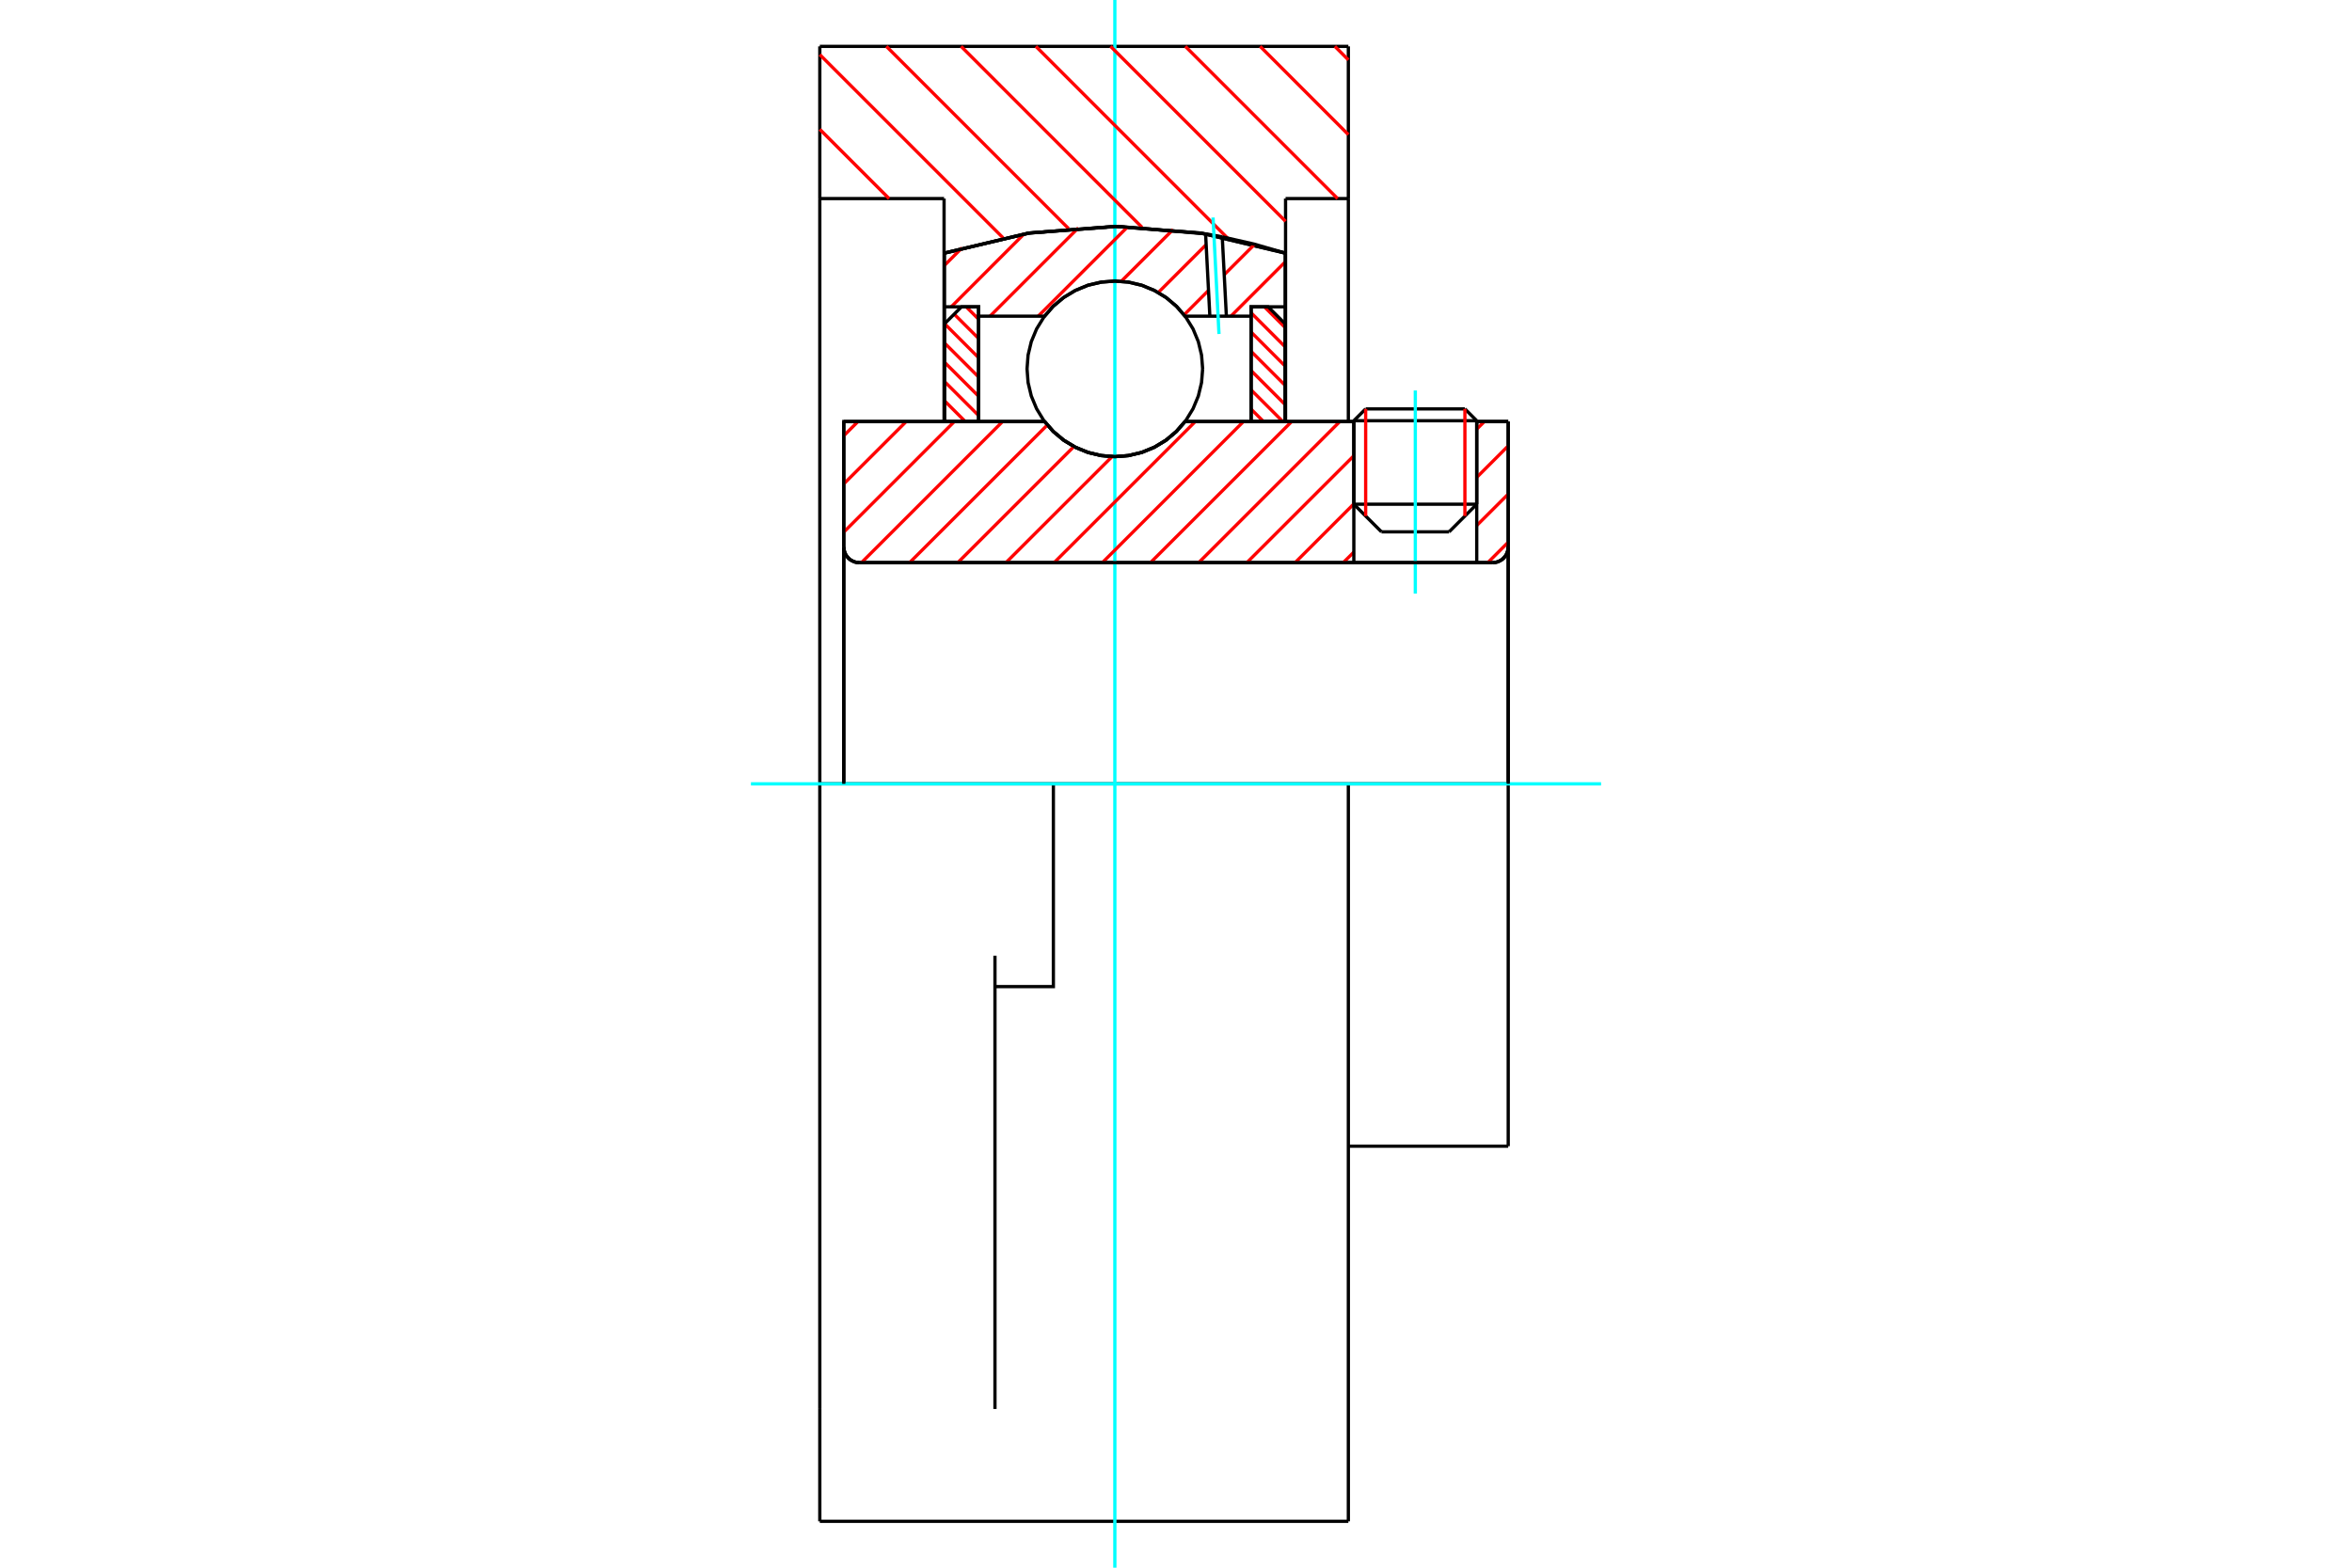 <?xml version="1.0" standalone="no"?>
<!DOCTYPE svg PUBLIC "-//W3C//DTD SVG 1.1//EN"
	"http://www.w3.org/Graphics/SVG/1.1/DTD/svg11.dtd">
<svg xmlns="http://www.w3.org/2000/svg" height="100%" width="100%" viewBox="0 0 36000 24000">
	<rect x="-1800" y="-1200" width="39600" height="26400" style="fill:#FFF"/>
	<g style="fill:none; fill-rule:evenodd" transform="matrix(1 0 0 1 0 0)">
		<g style="fill:none; stroke:#000; stroke-width:50; shape-rendering:geometricPrecision">
			<line x1="22603" y1="6441" x2="20722" y2="6441"/>
			<line x1="20903" y1="6260" x2="22422" y2="6260"/>
			<line x1="20722" y1="7719" x2="22603" y2="7719"/>
			<line x1="22180" y1="8142" x2="21145" y2="8142"/>
			<polyline points="22848,8613 22885,8610 22921,8602 22955,8587 22987,8568 23015,8544 23039,8515 23059,8484 23073,8449 23082,8413 23085,8376"/>
			<line x1="23085" y1="6453" x2="23085" y2="8376"/>
			<line x1="22603" y1="6453" x2="23085" y2="6453"/>
			<line x1="18139" y1="6453" x2="20722" y2="6453"/>
			<polyline points="15988,6453 16125,6609 16285,6742 16463,6849 16655,6927 16857,6975 17064,6991 17271,6975 17473,6927 17665,6849 17843,6742 18002,6609 18139,6453"/>
			<line x1="12915" y1="6453" x2="15988" y2="6453"/>
			<line x1="12915" y1="8376" x2="12915" y2="6453"/>
			<polyline points="12915,8376 12918,8413 12927,8449 12941,8484 12961,8515 12985,8544 13013,8568 13045,8587 13079,8602 13115,8610 13152,8613"/>
			<line x1="22848" y1="8613" x2="13152" y2="8613"/>
			<line x1="23085" y1="12000" x2="20638" y2="12000"/>
			<line x1="23085" y1="8376" x2="23085" y2="12000"/>
			<line x1="23085" y1="17547" x2="23085" y2="12000"/>
			<line x1="12915" y1="8376" x2="12915" y2="12000"/>
			<line x1="20903" y1="6260" x2="20722" y2="6441"/>
			<line x1="22603" y1="6441" x2="22422" y2="6260"/>
			<line x1="22180" y1="8142" x2="22603" y2="7719"/>
			<line x1="20722" y1="7719" x2="21145" y2="8142"/>
			<line x1="20722" y1="6441" x2="20722" y2="7719"/>
			<line x1="22603" y1="7719" x2="22603" y2="6441"/>
			<polyline points="22848,8613 22885,8610 22921,8602 22955,8587 22987,8568 23015,8544 23039,8515 23059,8484 23073,8449 23082,8413 23085,8376"/>
			<line x1="20638" y1="17547" x2="23085" y2="17547"/>
			<polyline points="12915,8376 12918,8413 12927,8449 12941,8484 12961,8515 12985,8544 13013,8568 13045,8587 13079,8602 13115,8610 13152,8613"/>
			<line x1="16123" y1="12000" x2="12548" y2="12000"/>
			<line x1="20638" y1="12000" x2="16123" y2="12000"/>
			<line x1="14450" y1="3040" x2="12548" y2="3040"/>
			<line x1="14450" y1="3876" x2="14450" y2="3040"/>
			<polyline points="19677,3876 18386,3569 17064,3466 15741,3569 14450,3876"/>
			<line x1="19677" y1="3040" x2="19677" y2="3876"/>
			<line x1="20638" y1="3040" x2="19677" y2="3040"/>
			<line x1="20638" y1="710" x2="20638" y2="3040"/>
			<line x1="12548" y1="710" x2="20638" y2="710"/>
			<line x1="12548" y1="3040" x2="12548" y2="710"/>
			<line x1="20638" y1="12000" x2="20638" y2="23290"/>
			<line x1="20638" y1="3040" x2="20638" y2="6453"/>
			<line x1="19677" y1="3876" x2="19677" y2="6453"/>
			<line x1="12548" y1="23290" x2="12548" y2="21570"/>
			<line x1="14450" y1="6453" x2="14450" y2="3876"/>
			<line x1="12548" y1="12000" x2="12548" y2="3040"/>
			<polyline points="12548,21570 12548,14632 12548,12000"/>
			<line x1="15229" y1="21570" x2="15229" y2="14632"/>
			<polyline points="15229,15104 16123,15104 16123,12000"/>
			<line x1="12548" y1="23290" x2="20638" y2="23290"/>
		</g>
		<g style="fill:none; stroke:#0FF; stroke-width:50; shape-rendering:geometricPrecision">
			<line x1="21663" y1="9088" x2="21663" y2="5978"/>
			<line x1="17064" y1="24000" x2="17064" y2="0"/>
			<line x1="11494" y1="12000" x2="24506" y2="12000"/>
		</g>
		<g style="fill:none; stroke:#F00; stroke-width:50; shape-rendering:geometricPrecision">
			<line x1="20432" y1="710" x2="20638" y2="917"/>
			<line x1="19288" y1="710" x2="20638" y2="2061"/>
			<line x1="18143" y1="710" x2="20473" y2="3040"/>
			<line x1="16999" y1="710" x2="19677" y2="3388"/>
			<line x1="15855" y1="710" x2="18791" y2="3647"/>
			<line x1="14711" y1="710" x2="17479" y2="3479"/>
			<line x1="13567" y1="710" x2="16355" y2="3499"/>
			<line x1="12548" y1="836" x2="15354" y2="3642"/>
			<line x1="12548" y1="1980" x2="13608" y2="3040"/>
		</g>
		<g style="fill:none; stroke:#000; stroke-width:50; shape-rendering:geometricPrecision">
			<polyline points="19677,3876 18386,3569 17064,3466 15741,3569 14450,3876"/>
		</g>
		<g style="fill:none; stroke:#F00; stroke-width:50; shape-rendering:geometricPrecision">
			<line x1="22422" y1="6260" x2="22422" y2="7900"/>
			<line x1="20903" y1="7900" x2="20903" y2="6260"/>
			<line x1="14456" y1="6430" x2="14479" y2="6453"/>
			<line x1="14456" y1="6135" x2="14774" y2="6453"/>
			<line x1="14456" y1="5840" x2="14978" y2="6361"/>
			<line x1="14456" y1="5545" x2="14978" y2="6066"/>
			<line x1="14456" y1="5250" x2="14978" y2="5771"/>
			<line x1="14458" y1="4956" x2="14978" y2="5476"/>
			<line x1="14605" y1="4809" x2="14978" y2="5181"/>
			<line x1="14788" y1="4697" x2="14978" y2="4886"/>
		</g>
		<g style="fill:none; stroke:#000; stroke-width:50; shape-rendering:geometricPrecision">
			<polyline points="14978,6453 14978,4697 14717,4697 14456,4958 14456,6453 14978,6453"/>
		</g>
		<g style="fill:none; stroke:#F00; stroke-width:50; shape-rendering:geometricPrecision">
			<line x1="19353" y1="4697" x2="19671" y2="5015"/>
			<line x1="19150" y1="4789" x2="19671" y2="5310"/>
			<line x1="19150" y1="5084" x2="19671" y2="5605"/>
			<line x1="19150" y1="5379" x2="19671" y2="5900"/>
			<line x1="19150" y1="5674" x2="19671" y2="6195"/>
			<line x1="19150" y1="5969" x2="19634" y2="6453"/>
			<line x1="19150" y1="6264" x2="19339" y2="6453"/>
		</g>
		<g style="fill:none; stroke:#000; stroke-width:50; shape-rendering:geometricPrecision">
			<polyline points="19150,6453 19150,4697 19410,4697 19671,4958 19671,6453 19150,6453"/>
			<polyline points="18408,5647 18391,5436 18342,5231 18261,5036 18151,4857 18014,4696 17854,4559 17674,4449 17479,4368 17274,4319 17064,4303 16853,4319 16648,4368 16454,4449 16274,4559 16113,4696 15976,4857 15866,5036 15785,5231 15736,5436 15720,5647 15736,5857 15785,6062 15866,6257 15976,6437 16113,6597 16274,6734 16454,6844 16648,6925 16853,6974 17064,6991 17274,6974 17479,6925 17674,6844 17854,6734 18014,6597 18151,6437 18261,6257 18342,6062 18391,5857 18408,5647"/>
		</g>
		<g style="fill:none; stroke:#F00; stroke-width:50; shape-rendering:geometricPrecision">
			<line x1="19671" y1="4010" x2="18841" y2="4840"/>
			<line x1="19204" y1="3740" x2="18738" y2="4206"/>
			<line x1="18498" y1="4446" x2="18123" y2="4821"/>
			<line x1="18462" y1="3745" x2="17728" y2="4479"/>
			<line x1="17955" y1="3514" x2="17162" y2="4307"/>
			<line x1="17260" y1="3472" x2="15891" y2="4840"/>
			<line x1="16506" y1="3488" x2="15154" y2="4840"/>
			<line x1="15673" y1="3583" x2="14560" y2="4697"/>
			<line x1="14726" y1="3793" x2="14456" y2="4063"/>
		</g>
		<g style="fill:none; stroke:#000; stroke-width:50; shape-rendering:geometricPrecision">
			<polyline points="14456,6453 14456,4697 14456,3874"/>
			<polyline points="18453,3580 17111,3466 15767,3565 14456,3874"/>
			<polyline points="18708,3626 18581,3602 18453,3580"/>
			<polyline points="19671,3874 19193,3736 18708,3626"/>
			<polyline points="19671,3874 19671,4697 19150,4697 19150,4840 19150,6453"/>
			<polyline points="19150,4840 18771,4840 18518,4840 18139,4840 18002,4684 17843,4551 17665,4445 17473,4366 17271,4319 17064,4303 16857,4319 16655,4366 16463,4445 16285,4551 16125,4684 15988,4840 14978,4840 14978,6453"/>
			<polyline points="14978,4840 14978,4697 14456,4697"/>
			<line x1="19671" y1="4697" x2="19671" y2="6453"/>
		</g>
		<g style="fill:none; stroke:#0FF; stroke-width:50; shape-rendering:geometricPrecision">
			<line x1="18658" y1="5113" x2="18567" y2="3330"/>
		</g>
		<g style="fill:none; stroke:#000; stroke-width:50; shape-rendering:geometricPrecision">
			<line x1="18518" y1="4840" x2="18453" y2="3580"/>
			<line x1="18771" y1="4840" x2="18708" y2="3626"/>
		</g>
		<g style="fill:none; stroke:#F00; stroke-width:50; shape-rendering:geometricPrecision">
			<line x1="23085" y1="8301" x2="22773" y2="8613"/>
			<line x1="23085" y1="7564" x2="22603" y2="8045"/>
			<line x1="23085" y1="6826" x2="22603" y2="7308"/>
			<line x1="22721" y1="6453" x2="22603" y2="6570"/>
			<line x1="20722" y1="8452" x2="20560" y2="8613"/>
			<line x1="20722" y1="7714" x2="19823" y2="8613"/>
			<line x1="20722" y1="6977" x2="19085" y2="8613"/>
			<line x1="20508" y1="6453" x2="18348" y2="8613"/>
			<line x1="19771" y1="6453" x2="17610" y2="8613"/>
			<line x1="19033" y1="6453" x2="16873" y2="8613"/>
			<line x1="18296" y1="6453" x2="16135" y2="8613"/>
			<line x1="17022" y1="6990" x2="15398" y2="8613"/>
			<line x1="16438" y1="6836" x2="14661" y2="8613"/>
			<line x1="16031" y1="6506" x2="13923" y2="8613"/>
			<line x1="15346" y1="6453" x2="13186" y2="8613"/>
			<line x1="14608" y1="6453" x2="12915" y2="8146"/>
			<line x1="13871" y1="6453" x2="12915" y2="7408"/>
			<line x1="13133" y1="6453" x2="12915" y2="6671"/>
		</g>
		<g style="fill:none; stroke:#000; stroke-width:50; shape-rendering:geometricPrecision">
			<line x1="23085" y1="12000" x2="23085" y2="6453"/>
			<polyline points="22848,8613 22885,8610 22921,8602 22955,8587 22987,8568 23015,8544 23039,8515 23059,8484 23073,8449 23082,8413 23085,8376"/>
			<polyline points="22848,8613 22603,8613 22603,6453"/>
			<polyline points="22603,8613 20722,8613 20722,6453"/>
			<line x1="20722" y1="8613" x2="13152" y2="8613"/>
			<polyline points="12915,8376 12918,8413 12927,8449 12941,8484 12961,8515 12985,8544 13013,8568 13045,8587 13079,8602 13115,8610 13152,8613"/>
			<polyline points="12915,8376 12915,6453 13437,6453 15988,6453 16125,6609 16285,6742 16463,6849 16655,6927 16857,6975 17064,6991 17271,6975 17473,6927 17665,6849 17843,6742 18002,6609 18139,6453 20722,6453"/>
			<line x1="22603" y1="6453" x2="23085" y2="6453"/>
			<line x1="12915" y1="12000" x2="12915" y2="8376"/>
		</g>
	</g>
</svg>
